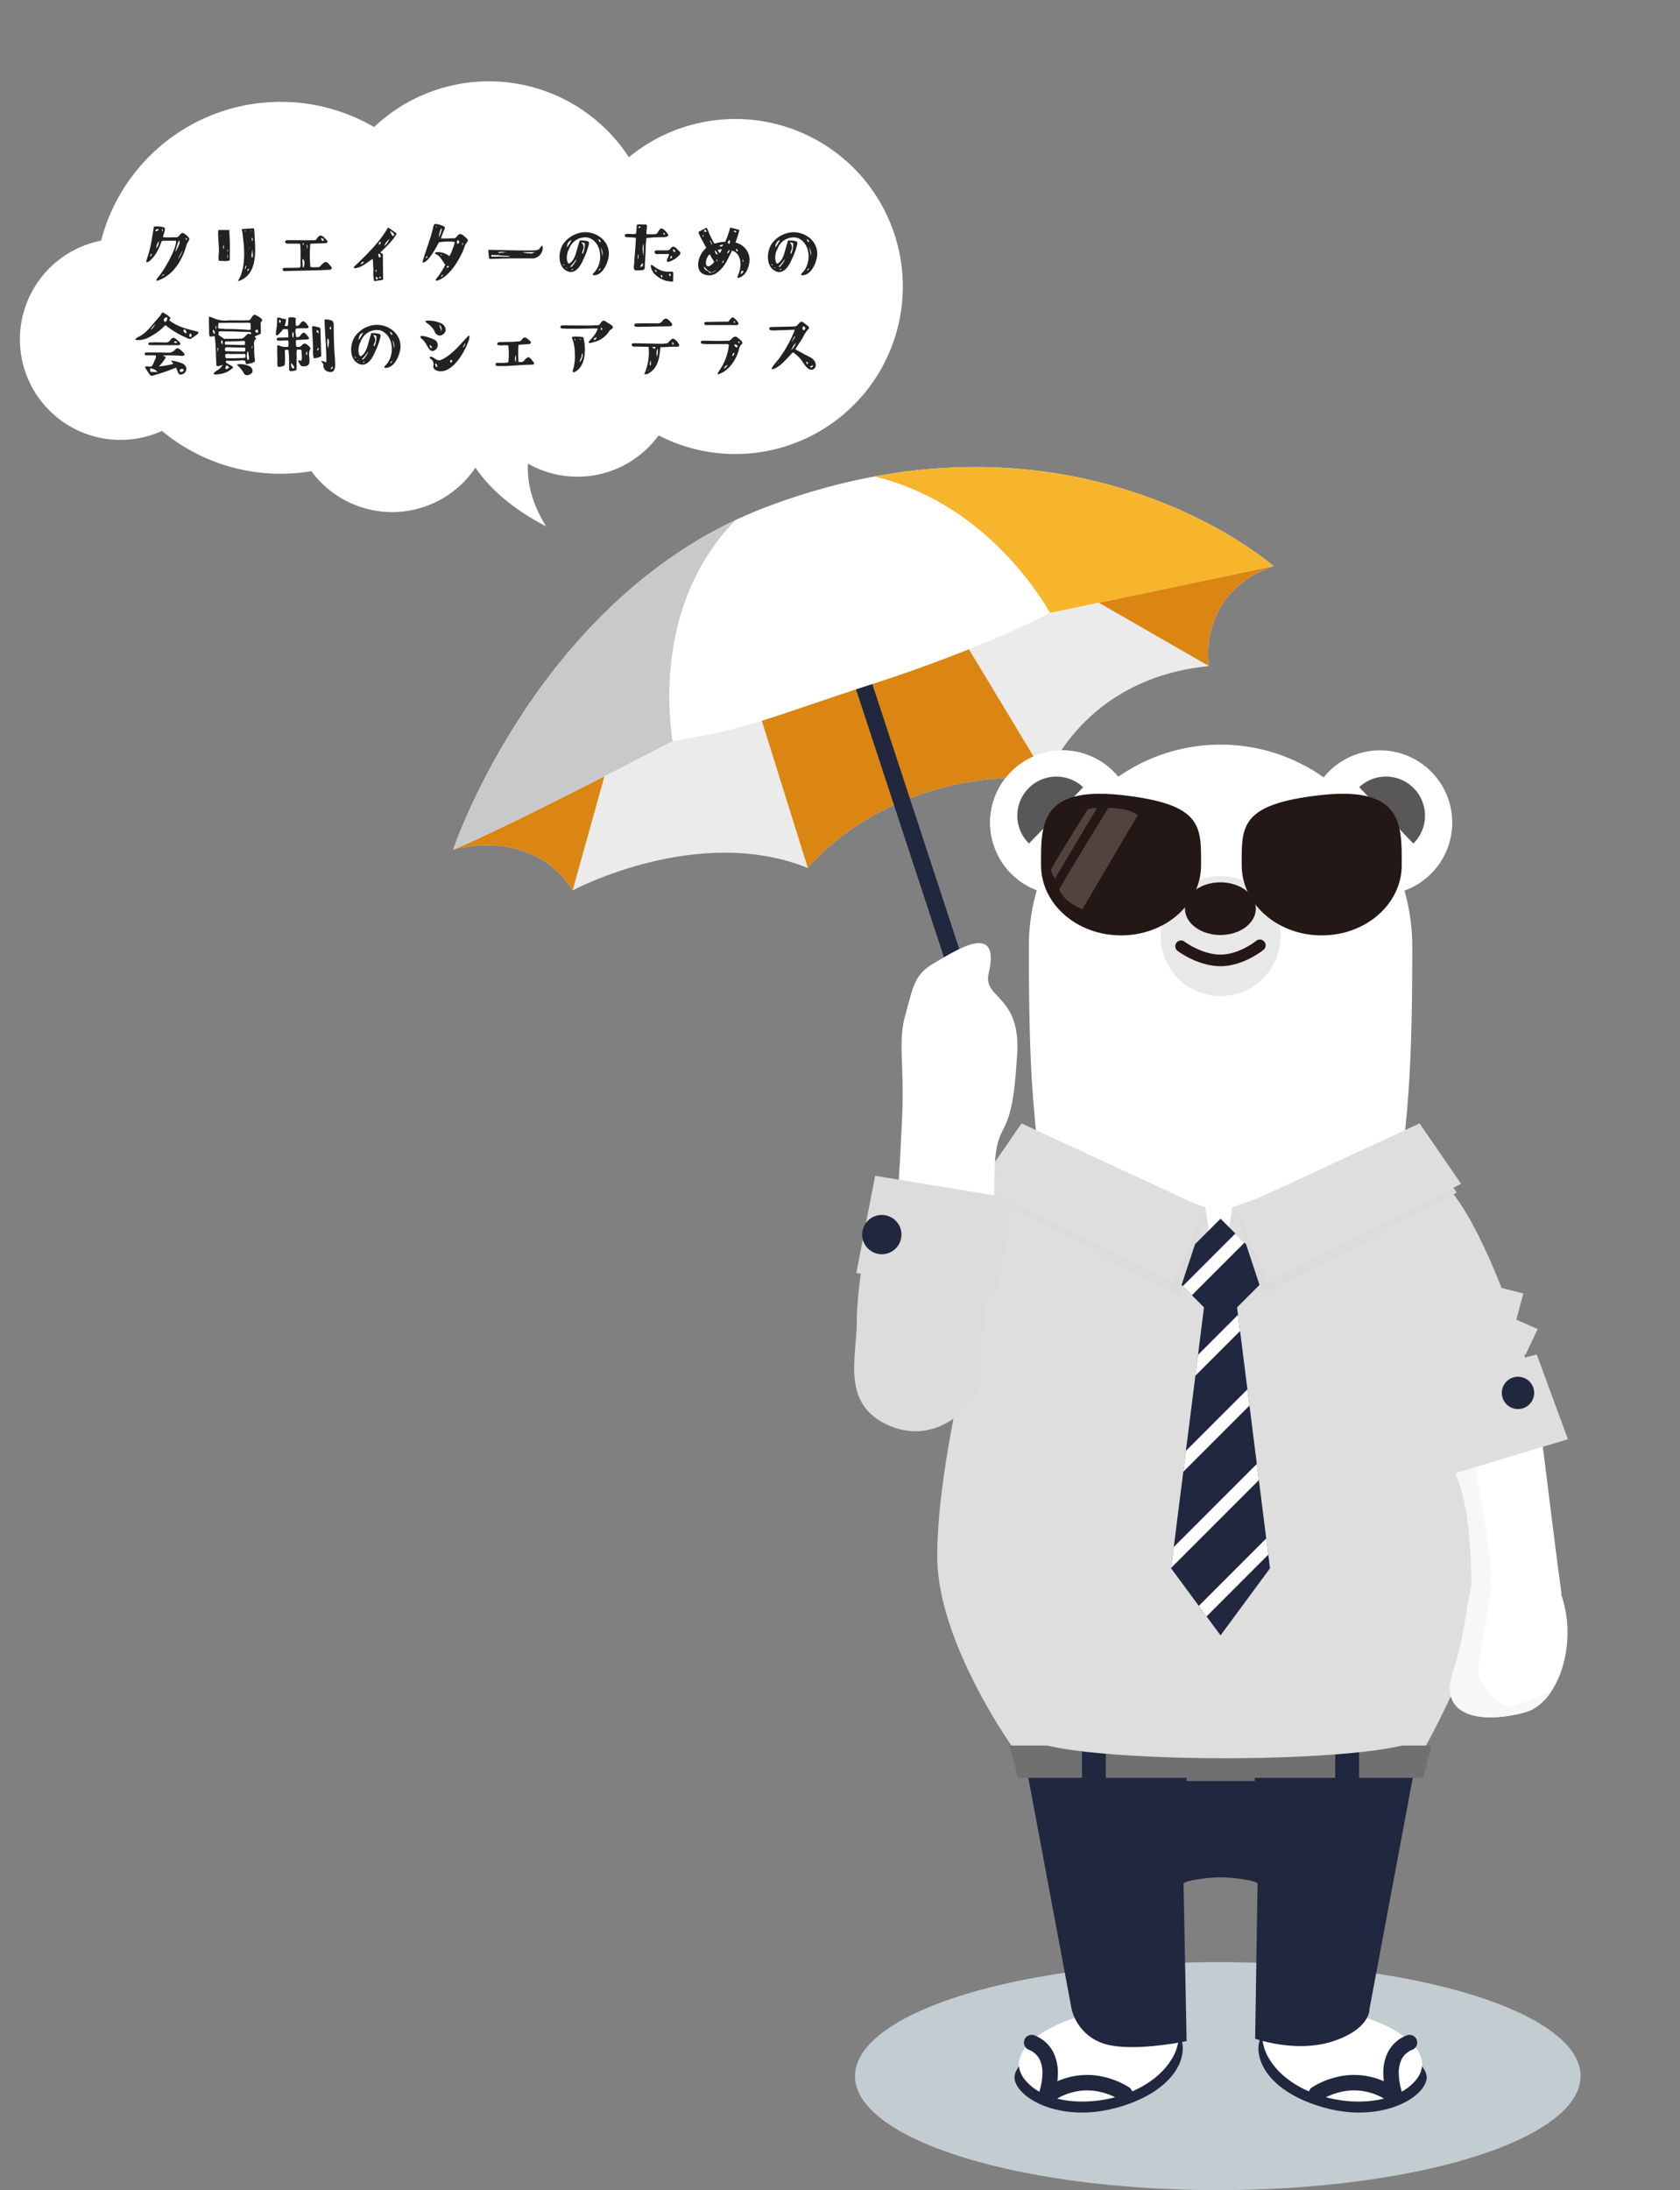 <svg xmlns="http://www.w3.org/2000/svg" xmlns:xlink="http://www.w3.org/1999/xlink" width="435.361" height="567.398" viewBox="0 0 435.361 567.398"><rect x="0" y="0" width="435.361" height="567.398" fill="#808080" stroke="none"/><defs><clipPath id="a"><path d="M127.341,121.584l9.342,9.341-8.528,67.6,12.815,17.381,12.815-17.381-8.528-67.6,9.344-9.341-13.63-13.631Z" transform="translate(-127.341 -107.953)" fill="none"/></clipPath><clipPath id="b"><rect width="57.267" height="42.43" fill="none"/></clipPath><clipPath id="c"><path d="M10.613,39.462q-.189-.305-.356-.6-.284-.238-.562-.492C.043,29.521-2.97,14.1,3.249,7.829,11.219-.213,21.613-4.238,24.423,6.595c1.826,9.522,5.351,16.52,7.242,22.715.014.051.027.1.04.153,4.132,6.971,8.763,13.955,13.427,18.827,7.322,7.648,7.959,3.3,15.771,18.685L43.349,82.583C24.519,57.7,15.848,46.143,10.613,39.462Z" transform="matrix(0.985, 0.174, -0.174, 0.985, 14.34, 0)" fill="#fff"/></clipPath><clipPath id="d"><rect width="57.268" height="42.43" fill="none"/></clipPath><clipPath id="e"><rect width="220.71" height="130.514" fill="none"/></clipPath><clipPath id="f"><path d="M35.386,30.123,0,63.774S20.921,60.4,29.184,78.552c0,0,34.539-12.691,61.17,2.752,0,0,23.214-22.737,64.486-14.516,0,0,12.721-24.252,45.727-22.835,0,0-.656-19.129,20.143-23.327L166.339,0Z" fill="none"/></clipPath><clipPath id="h"><path d="M93.25,3.945C31.456,17.632,0,80.681,0,80.681,13.383,77.4,60.234,60.753,60.234,60.753c19.988-.253,28.942-3.214,52.63-7.306,30.472-5.263,48.87-11.969,48.87-11.969l58.976-3.945S188.715-.006,128.1,0A160.975,160.975,0,0,0,93.25,3.945" fill="none"/></clipPath></defs><g transform="translate(105.997 87.959)"><ellipse cx="94.021" cy="29.535" rx="94.021" ry="29.535" transform="translate(115.563 420.368)" fill="#cdd7dd" opacity="0.874"/><g transform="translate(136.891 104.952)"><g transform="translate(0 0)"><path d="M21.67,0C34.355,0,44.413,3.894,44.413,9.179S38.271,21.316,23.761,21.464,0,13.158,0,7.873C-.152,3.849,8.985,0,21.67,0Z" transform="matrix(0.966, -0.259, 0.259, 0.966, 18.087, 338.524)" fill="#20273e"/><path d="M21.67,21.466c12.685,0,22.743-3.894,22.743-9.179S38.271.15,23.762,0,0,8.308,0,13.593C-.152,17.617,8.985,21.466,21.67,21.466Z" transform="matrix(-0.966, -0.259, 0.259, -0.966, 123.192, 359.259)" fill="#20273e"/><path d="M205.689,319.273c-8.743,8.761-10.7,60.009-12.277,77.983,8.075,2.295,20.622,9.843,11.878,17.569s-31.016,4.573-37.3-8.015,7.369-66.617-11.985-66.617-5.708,54.03-11.985,66.617-28.553,15.741-37.3,8.015,3.8-15.274,11.878-17.569c-1.573-17.974-3.532-69.222-12.276-77.983" transform="translate(-82.602 -67.465)" fill="#fff"/><path d="M12.522,105.959c-1.65-14.747-2.489-25.608-2.489-53.739a52.49,52.49,0,0,1,2.035-14.406l.03-.105A18.717,18.717,0,1,1,33.2,8.341l.1-.071a46.335,46.335,0,0,1,52.839,0l.3.219a18.716,18.716,0,1,1,20.924,29.328,52.413,52.413,0,0,1,2.036,14.4c0,28.13-.84,38.991-2.489,53.739,28.171,24.913-23.595,40-47.19,40S-2.24,119.013,12.522,105.959Z" transform="translate(13.694 0)" fill="#fff"/><path d="M96.063,24.627A10.123,10.123,0,0,1,110.1,10.039L96.063,24.627" transform="translate(-72.296 0.992)" fill="#595757"/><path d="M184.937,24.627A10.123,10.123,0,0,0,170.9,10.039l14.038,14.588" transform="translate(-61.567 0.992)" fill="#595757"/><path d="M195.9,232.179,184.024,295.6s.308,5.1-9.335,8.32-20.291-.631-20.291-.631.625-39.992.623-40.128c-.026-.744-5.936-1.679-9.592-1.679s-9.565.935-9.593,1.679c0,.137.8,40.759.8,40.759s-13.547,2.872-21,.792a12.533,12.533,0,0,1-8.807-9.112L94.958,232.179Z" transform="translate(-72.021 31.962)" fill="#20273e"/><path d="M156.748,45.488a15.539,15.539,0,1,1-15.54-15.54,15.541,15.541,0,0,1,15.54,15.54" transform="translate(-67.794 4.122)" fill="#e8e8e8"/><path d="M140.568,50.779c-5.884,0-10.944-3.808-11.157-3.97a1.5,1.5,0,0,1,1.817-2.387h0c.044.034,4.486,3.357,9.339,3.357,4.822,0,9.236-3.563,9.28-3.6a1.5,1.5,0,0,1,1.9,2.318C151.54,46.673,146.483,50.779,140.568,50.779Z" transform="translate(-67.153 6.616)" fill="#231815"/><path d="M152.942,134.41l-3.933-25.916S107.5,94.032,101.957,90.148A240.739,240.739,0,0,0,89.04,137.037c-1.489,9.634-9.633,40.284-9.5,62.256s19.469,49.013,19.469,49.013h53.936Z" transform="translate(-79.536 11.363)" fill="#dedede"/><path d="M79.471,134.41,83.4,108.494s41.511-14.462,47.053-18.346c7.462,19.3,11.195,41.117,12.917,46.889s8.278,31.054,9.5,52.792-19.469,58.477-19.469,58.477H79.471Z" transform="translate(-6.962 11.363)" fill="#dedede"/><path d="M140.971,215.905l12.815-17.38-8.528-67.6,9.342-9.342-13.629-13.63-13.629,13.63,9.344,9.342-8.529,67.6Z" transform="translate(-67.563 14.861)" fill="#20273e"/><path d="M-5141.983,5074.3a2,2,0,0,1-1.146-.361,2.006,2.006,0,0,1-.713-2.377,17.43,17.43,0,0,0,1.01-5.256,8.117,8.117,0,0,0-.7-3.733,5.182,5.182,0,0,0-2.843-2.557,2,2,0,0,1-1.092-2.609,2,2,0,0,1,2.609-1.092,9.134,9.134,0,0,1,4.946,4.557,12.155,12.155,0,0,1,1.077,5.623c-.015.58-.06,1.145-.124,1.686a19.933,19.933,0,0,1,2.308-.84,18.986,18.986,0,0,1,7.26-.7,21.489,21.489,0,0,1,8.921,3.049,2,2,0,0,1,.694,2.742,2,2,0,0,1-2.742.694,17.573,17.573,0,0,0-7.159-2.493,14.987,14.987,0,0,0-5.685.5,15.321,15.321,0,0,0-5.3,2.669A1.982,1.982,0,0,1-5141.983,5074.3Z" transform="translate(5170.078 -4721.907)" fill="#20273e"/><path d="M-5125.127,5074.3a1.982,1.982,0,0,1-1.318-.5,15.321,15.321,0,0,0-5.3-2.669,14.984,14.984,0,0,0-5.685-.5,17.571,17.571,0,0,0-7.158,2.493,2,2,0,0,1-2.742-.694,2,2,0,0,1,.694-2.742,21.489,21.489,0,0,1,8.921-3.049,18.983,18.983,0,0,1,7.26.7,19.924,19.924,0,0,1,2.308.84c-.064-.541-.109-1.107-.124-1.686a12.144,12.144,0,0,1,1.077-5.623,9.131,9.131,0,0,1,4.945-4.557,2,2,0,0,1,2.609,1.092,2,2,0,0,1-1.092,2.609,5.18,5.18,0,0,0-2.86,2.592,8.241,8.241,0,0,0-.682,3.786,17.59,17.59,0,0,0,1.008,5.168,2.005,2.005,0,0,1-.713,2.377A2,2,0,0,1-5125.127,5074.3Z" transform="translate(5243.869 -4721.907)" fill="#20273e"/></g><g transform="translate(59.777 122.814)"><g clip-path="url(#a)"><rect width="51.723" height="3.345" transform="translate(-6.268 27.581) rotate(-45.004)" fill="#fff"/><rect width="51.721" height="3.347" transform="translate(-6.269 49.33) rotate(-45.002)" fill="#fff"/><rect width="51.721" height="3.347" transform="translate(-6.269 71.081) rotate(-45.003)" fill="#fff"/><rect width="51.72" height="3.347" transform="matrix(0.707, -0.707, 0.707, 0.707, -6.269, 92.83)" fill="#fff"/><rect width="51.722" height="3.347" transform="translate(-6.269 114.585) rotate(-45.004)" fill="#fff"/></g></g><g transform="translate(12.207 100.407)" style="mix-blend-mode:multiply;isolation:isolate"><g clip-path="url(#b)"><path d="M135.686,130.688,85.526,103.9,96.287,88.259l46.506,20.915Z" transform="translate(-85.526 -88.258)" fill="#dbdbdb"/></g></g><path d="M134.686,127.55,84.526,101.9,95.287,86.259l47.644,22.052Z" transform="translate(-73.457 11.874)" fill="#dedede"/><path d="M0,0H109.451l-2.233,8.377H2.233Z" transform="translate(18.682 259.306)" fill="#717071"/><rect width="17.683" height="10.881" transform="translate(64.617 257.634)" fill="#717071"/><rect width="5.071" height="10.283" transform="translate(38.06 259.323)" fill="#20273e"/><path d="M-.55-.55H5.62V10.833H-.55ZM4.521.549H.549V9.734H4.521Z" transform="translate(38.06 259.323)" fill="#20273e"/><rect width="5.071" height="10.283" transform="translate(103.684 259.323)" fill="#20273e"/><path d="M-.55-.55H5.62V10.833H-.55ZM4.521.549H.549V9.734H4.521Z" transform="translate(103.684 259.323)" fill="#20273e"/><path d="M128.856,31.542a3.747,3.747,0,1,1-3.746-3.746,3.746,3.746,0,0,1,3.746,3.746" transform="translate(-68.387 3.826)" fill="#231815"/><path d="M157.673,31.542a3.747,3.747,0,1,1-3.746-3.746,3.746,3.746,0,0,1,3.746,3.746" transform="translate(-64.419 3.826)" fill="#231815"/><path d="M149.583,38.18c0,3.77-4.112,6.826-9.184,6.826s-9.184-3.056-9.184-6.826,4.113-6.826,9.184-6.826,9.184,3.056,9.184,6.826" transform="translate(-67.03 4.316)" fill="#231815"/><g transform="translate(167.708 265.005) rotate(-162)"><path d="M10.613,39.462q-.189-.305-.356-.6-.284-.238-.562-.492C.043,29.521-2.97,14.1,3.249,7.829,11.219-.213,21.613-4.238,24.423,6.595c1.826,9.522,5.351,16.52,7.242,22.715.014.051.027.1.04.153,4.132,6.971,8.763,13.955,13.427,18.827,7.322,7.648,7.959,3.3,15.771,18.685L43.349,82.583C24.519,57.7,15.848,46.143,10.613,39.462Z" transform="matrix(0.978, 0.208, -0.208, 0.978, 17.539, 0.5)" fill="#fff"/><path d="M27.656,7.167c2.715,3.7,18.349,16.046,19.878,27.6S44.129,63.563,33.613,57.156,8.9,32.3,3.483,24.921-.92,7.584,5.755,2.682s16.481-2.9,21.9,4.485" transform="translate(45.867 74.48)" fill="#dedede"/><path d="M14.089,14.871l-7.964.251L6,8.1,0,7.259,1.211,0,12.3,3.263Z" transform="matrix(0.999, -0.035, 0.035, 0.999, 46.361, 97.025)" fill="#dedede"/><g transform="matrix(0.999, 0.035, -0.035, 0.999, 3.207, 0)" clip-path="url(#c)"><path d="M40.818,68.4S27.748,47.2,25.075,38.657s-3.321-21.053-5.3-23.394S12.021,8.87,8.533,11.534,0,19.016,0,19.016L.244,7.152,25.37,0,36.014,24.127l4.178,21.49,11.317,17.4Z" transform="translate(10.702 -2.42)" fill="#f7f7f7"/></g><path d="M29.326,0,0,20.348,14.468,38.726,44.454,19.6Z" transform="translate(30.354 59.227)" fill="#dedede"/><path d="M8.359,3.863a4.186,4.186,0,1,0-3.852,4.5,4.186,4.186,0,0,0,3.852-4.5" transform="translate(42.183 82.798)" fill="#20273e"/></g><g transform="translate(77.34 98.133)"><g transform="translate(0 2.275)" style="mix-blend-mode:multiply;isolation:isolate"><g clip-path="url(#d)"><path d="M149.887,130.688l50.159-26.79L189.283,88.259l-46.5,20.915Z" transform="translate(-142.778 -88.258)" fill="#dbdbdb"/></g></g><path d="M151.024,127.55,201.184,101.9,190.42,86.259l-47.642,22.052Z" transform="translate(-142.778 -86.259)" fill="#dedede"/></g><ellipse cx="50.471" cy="5.608" rx="50.471" ry="5.608" transform="translate(23.986 251.383)" fill="#dedede"/></g><g transform="translate(0 50.717) rotate(-8)"><g transform="translate(0 0)"><g clip-path="url(#e)"><path d="M0,63.777S20.918,60.4,29.184,78.552c0,0,34.539-12.688,61.17,2.752,0,0,23.214-22.737,64.486-14.516,0,0,12.721-24.252,45.724-22.835,0,0-.656-19.129,20.146-23.324L166.339,0,35.389,30.123Z" transform="translate(0 18.453)" fill="#ecebeb"/></g></g><g transform="translate(0 18.456)"><g transform="translate(0 0)" clip-path="url(#f)"><path d="M29.184,52.243,0,37.467,35.389,3.814,51.968,0Z" transform="translate(-0.001 26.306)" fill="#db8613"/><path d="M10.156,72.934,0,11.444,49.741,0l24.9,58.418Z" transform="translate(80.198 8.369)" fill="#db8613"/><path d="M51.39,43.956,0,3.951,17.164,0,71.535,20.632Z" transform="translate(149.176 -0.005)" fill="#db8613"/></g></g><g transform="translate(0 0)"><g clip-path="url(#e)"><rect width="4.441" height="124.368" transform="translate(100.625 8.1) rotate(-10.171)" fill="#20273e"/><path d="M0,80.681S31.456,17.629,93.25,3.945C176.373-14.465,220.71,37.533,220.71,37.533l-58.979,3.942s-18.4,6.709-48.867,11.969C89.176,57.536,80.222,60.5,60.234,60.75c0,0-46.851,16.651-60.234,19.931" transform="translate(0 1.549)" fill="#fff"/></g></g><g transform="translate(0 1.549)"><g transform="translate(0 0)" clip-path="url(#h)"><path d="M0,77.264,60.315,60.327S56.784,20.265,88.529,0c0,0-58.9,4.133-88.529,77.264" transform="translate(0 3.417)" fill="#c8c9ca"/><path d="M46.169,46.6S35.13,11.035,0,.017c0,0,70.8-2.06,103.805,39.063Z" transform="translate(116.905 -1.547)" fill="#f7b52c"/></g></g></g><g transform="matrix(-0.616, 0.788, -0.788, -0.616, 205.142, 199.456)"><path d="M66.121,21.053s-4.782,3.01-17.333,11.6c-11.5,7.868-14.867,12.7-21.706,15.354-6.477,2.514-9.607,4.582-15.087,2.233S-7.8,43.118,5.494,37.255C11.828,34.462,4.307,26.847,19.1,17.877,40.685,3.561,31.2,16.634,51.692.518,57.271-3.87,66.121,21.053,66.121,21.053" transform="matrix(1, -0.017, 0.017, 1, 0, 27.775)" fill="#fff"/><path d="M0,19.223S20,7.453,26.169,2.53,48.433-.724,51.941,12.836s-9.107,17.7-16.171,23.042S15.055,48.019,15.055,48.019Z" transform="matrix(1, -0.017, 0.017, 1, 61.997, 0.917)" fill="#dcdcdc"/><path d="M17.011,43.672,0,11.274,23.045,0,40.056,32.4Z" transform="matrix(1, -0.017, 0.017, 1, 47.733, 12.466)" fill="#dcdcdc"/><path d="M9.4,7.773A5.086,5.086,0,1,1,7.768.765,5.088,5.088,0,0,1,9.4,7.773" transform="matrix(1, -0.017, 0.017, 1, 71.25, 40.115)" fill="#20273e"/></g><g transform="translate(150.585 106.435)"><path d="M124.074,22.7A18.715,18.715,0,1,1,108.229,1.5a18.715,18.715,0,0,1,15.845,21.2" transform="translate(-86.834 -1.304)" fill="#fff"/><path d="M96.063,24.627A10.123,10.123,0,0,1,110.1,10.039L96.063,24.627" transform="translate(-85.991 -0.49)" fill="#595757"/></g><g transform="translate(163.779 117.681)"><path d="M20.732-.7C42.048,1.622,41.467,7.445,41.467,17.488S32.184,35.671,20.732,35.671,0,27.53,0,17.488-.584-3.013,20.732-.7Z" transform="translate(0.005 1.022)" fill="#231815"/><path d="M20.732-.7C-.584,1.622,0,7.445,0,17.488S9.28,35.671,20.732,35.671,41.467,27.53,41.467,17.488,42.048-3.013,20.732-.7Z" transform="translate(52.003 1.022)" fill="#231815"/><path d="M910.286,694.04c-1.494,2.4-14.331,24.3-14.331,24.3s-4.668-1.728-6.01-5.128c2.369-4.414,12.744-21.159,12.744-21.159S908.6,692.115,910.286,694.04Z" transform="translate(-885.238 -688.413)" fill="#53433e"/><path d="M913.307,700.961c-1.192,1.916-10.808,18.1-10.808,18.1s-.092.584-1.163-2.13c1.891-3.523,9.573-15.638,9.573-15.638A4.006,4.006,0,0,1,913.307,700.961Z" transform="translate(-898.814 -697.213)" fill="#53433e"/></g><g transform="translate(-931.209 -456.281)"><path d="M77.911,109.672a48.1,48.1,0,0,1-39.933-3.534,26.042,26.042,0,1,1-24.1-45.777A48.078,48.078,0,0,1,78.4,19.082a43.282,43.282,0,0,1,66.371-3.793A43.386,43.386,0,1,1,164.89,84.9a26.007,26.007,0,0,1-32.067,13.087c.737,6,3.8,11.093,7.445,15.168-10.793-3.348-17.145-8.161-20.66-11.78a25.98,25.98,0,0,1-41.7,8.3Z" transform="matrix(0.985, 0.174, -0.174, 0.985, 848.242, 368.805)" fill="#fff"/><path d="M-83.97-5.8a13.421,13.421,0,0,0,1.692-3.366.994.994,0,0,1,.324-.522c1.17,0,2.466-.054,3.564,0,.27,1.872-3.24,7.92-4.626,9.414-.126.144-.738.936-.252.936C-79.2-.576-76.824-4.572-75.69-8.442c.324-1.476,1.656-1.476-.288-2.9-1.278-1.152-1.332.828-2.412.756-1.116-.018-2.232.054-3.33,0-.054-.81.648-1.584.378-2.52a5.961,5.961,0,0,0-2.79-.234c-.252,1.566-.468,3.042-.756,4.518-.558,2.9-1.53,4.734-1.1,4.68a1.179,1.179,0,0,0,.7-.27A8.814,8.814,0,0,0-83.97-5.8Zm1.962,5.274c-.162-.108.234-.342.342-.468.09.054.27.09.288.108C-81.486-.828-81.882-.612-82.008-.522Zm6.228-9.972s.234.216.234.342a.281.281,0,0,1-.252.288A1.433,1.433,0,0,1-75.78-10.494Zm-.9,3.312a9.5,9.5,0,0,1-1.062,2.16c-.09-.162.108-.324.2-.576A11.381,11.381,0,0,1-76.68-7.182Zm-.846-2.52a1.7,1.7,0,0,1,.018.828,20.574,20.574,0,0,1-1.026,2.088A11.372,11.372,0,0,1-77.76-9.45C-77.688-9.648-77.652-9.7-77.526-9.7Zm-4.446-3.042c.288.072.108.594,0,.72-.018-.144-.054-.414-.072-.648C-82.044-12.69-81.972-12.744-81.972-12.744Zm-1.458,4.9c-.072.09-.054.072-.09.036a3.345,3.345,0,0,1,.684-1.764A2.486,2.486,0,0,1-83.43-7.848Zm-.144-4.806a2.647,2.647,0,0,1,.558-.054c.486-.036-.486.792-.648.54C-83.736-12.294-83.574-12.51-83.574-12.654Zm-1.35,6.3c.09.036.108.108.252.18a1.1,1.1,0,0,1-.432.648C-85.122-5.508-84.978-6.066-84.924-6.354ZM-62.19.756c5.31-1.764,4.32-8.5,4.1-12.906-.018-.234-.072-.486-.09-.738,0-.072-2.088.09-3.132.162-.108.108.018.306.018.378a2.994,2.994,0,0,1,.144.864c.54,4.1.774,7.524-.558,11.052C-62.244.594-62.388.684-62.19.756ZM-60.5-2.286a2.007,2.007,0,0,1,.2-1.044A.984.984,0,0,1-60.5-2.286ZM-58.662-5.4c-.18,0-.162-.234-.144-.432.018-.342.126-1.512.162-1.566C-58.626-6.984-58.248-5.4-58.662-5.4Zm.054-4.284c-.036.036-.054.036-.072-.018a1.107,1.107,0,0,1,0-.864C-58.464-10.1-58.428-9.81-58.608-9.684Zm-.306-2.718c.036,0,.09.072.09.09C-58.986-12.186-59.238-12.348-58.914-12.4Zm-.432,4.464a1,1,0,0,1,.036.36A.413.413,0,0,1-59.346-7.938Zm-.486,5.67c.162-.108.288-.18.414-.126-.216.45-.216.468-.486.63C-59.886-1.872-59.85-2.106-59.832-2.268Zm-.81-9.99h.45C-60.264-12.222-60.678-11.916-60.642-12.258Zm-3.852,1.674c-.018-.63-.054-1.152-.072-1.656-.018-.072.036-.234-.09-.234h-2.772c-.144,1.872.2,3.78.162,5.652-.054.81-.252,2.232.108,2.34.54-.036,1.044.054,1.566.054a2.684,2.684,0,0,0,1.116-.216,4.927,4.927,0,0,0,.018-.72C-64.458-7.4-64.368-8.28-64.494-10.584Zm-2.412-.378a.2.2,0,0,1,.216-.162c.072,0,.144.018.09,0Zm.846,3.42c-.126-.252-.216-.792.018-1.008C-65.988-8.424-65.934-7.614-66.06-7.542Zm1.008,2.43h-.036c.018-.252.036-.594.036-.882C-64.764-6.084-65.016-5.274-65.052-5.112Zm.018-1.728a1.271,1.271,0,0,1,.108-.666S-64.8-6.84-65.034-6.84Zm14.418,4.9a1.175,1.175,0,0,0,.522.108c3.834-.126,7.632-.144,11.466-.342a.665.665,0,0,0,.576-.324c.162-.2-.2-.558-.342-.738-.288-.324-.72-.954-1.188-.954-.576.036-1.3,1.008-1.692,1.3a10.782,10.782,0,0,1-2.286,0,32.154,32.154,0,0,1-.018-6.03c1.314-.072,2.628-.09,4-.162a.589.589,0,0,0,.414-.216.489.489,0,0,0-.108-.5c-.5-.468-.972-1.188-1.62-1.26-.63.036-.936.81-1.278,1.206-2.394.054-4.806,0-7.218,0-.288-.036-.684.072-.738.432.036.36.45.5.756.468h1.08c.7,0,1.422,0,2.07.036.2,1.71.054,3.672.108,5.616a.594.594,0,0,1-.2.558c-1.4.108-2.754.018-4.176.108A.4.4,0,0,0-50.616-1.944Zm9.9-8.46c.918.252.666.954.234.684C-40.662-9.864-40.842-10.242-40.716-10.4ZM-44.388-7.6a10.527,10.527,0,0,0-.2-1.116C-44.154-8.442-44.334-7.848-44.388-7.6ZM-45.414-9.18c.162.09.108.774-.072.576A.5.5,0,0,1-45.414-9.18ZM-45.594-5c.882.54.324,2,.252,2.232-.018-.018-.18-.018-.2-.09C-45.558-3.6-45.648-4.3-45.594-5Zm13.626,2.412c1.926-.18,3.4-1.836,4.59-2.376.054.936.072,1.89.144,2.808a10.565,10.565,0,0,0,.18,2.916c.684-.09,1.368-.18,2.034-.27a.642.642,0,0,0,.306-.2c-.036-2.106-.054-4.428-.072-6.534a6.485,6.485,0,0,0-.648-.4c1.494-1.548,3.222-2.952,4.23-4.914-.72-.522-1.512-1.1-2.232-1.6-2.124,3.816-5.688,7.2-8.748,10.134a.527.527,0,0,0-.144.342C-32.274-2.592-32.112-2.61-31.968-2.592Zm10.062-8.8c.036.144,0,.468-.2.486-.414-.18-.648-.918-.828-1.368C-22.752-12.2-21.978-11.664-21.906-11.394Zm-1.188,1.224a4.107,4.107,0,0,1-1.278,1.818C-24.426-8.784-23.292-10.044-23.094-10.17ZM-25.272-.216a.258.258,0,0,1-.27.216.217.217,0,0,1-.216-.144c0-.144.2-.18.306-.216C-25.4-.324-25.29-.27-25.272-.216Zm-.108-9.252a2.773,2.773,0,0,1,.036.342.885.885,0,0,1-.468.486C-25.884-9.126-25.758-9.234-25.38-9.468Zm-.486,3.06c.306.252.54.234.5.774C-25.506-4.824-26.19-5.742-25.866-6.408Zm-.2,6.48c0,.162-.342.378-.468.162a.8.8,0,0,1-.018-.612C-26.424-.27-26.064-.126-26.064.072Zm-.522-2.25c.234.054.126.27.018.648C-26.712-1.8-26.73-2-26.586-2.178Zm-3.384-2.07a.889.889,0,0,1,.288.09,1.866,1.866,0,0,1-.846.594C-30.384-4-30.258-4.158-29.97-4.248Zm21.132-9.09a6.123,6.123,0,0,0-2.142-.7c-.162.018-.378-.018-.486.126a1.9,1.9,0,0,0-.288.738c-.684,3.2-2,6.048-2.772,9.108,1.458.27,3.8-4.356,4.284-5.22A15.394,15.394,0,0,1-6.156-9.4a6.023,6.023,0,0,1-.558,1.818,7.315,7.315,0,0,1-.828,1.872A4.789,4.789,0,0,0-9.954-6.714c-.324-.018-1.17-.18-1.332.216-.054.108.126.216.252.27C-9.81-5.67-9.378-4.464-8.6-3.456a20.571,20.571,0,0,1-2.3,3.564c-.288.378-.2.576.162.54,2.862-.936,4.986-4.14,6.39-7a16.5,16.5,0,0,0,.684-1.638A3.336,3.336,0,0,1-3.06-9.234c.81-.684-.252-1.3-.72-1.674a1.53,1.53,0,0,0-1.062-.54c-.594.162-.918,1.17-1.548,1.116-1.152-.018-2.268.126-3.33.018a19.561,19.561,0,0,1,.81-2.124C-8.8-12.708-8.622-12.96-8.838-13.338Zm-4.428,7.9c-.072.144-.342.216-.45.288,0-.162.162-.522.432-.522C-13.194-5.652-13.212-5.616-13.266-5.436Zm3.69-.468c0,.018-.126.036-.162-.036-.054-.126.018-.18.018-.252C-9.63-6.138-9.486-6.12-9.576-5.9Zm-.162,5.58A2.645,2.645,0,0,1-9.36-.972C-9.036-.54-9.738-.324-9.738-.324Zm1.53-2.358c.036-.2.018-.486.27-.486a1.053,1.053,0,0,1,.234.036C-7.668-2.736-8.118-2.7-8.208-2.682Zm4.266-6.426c-.054.2-.144.414-.2.576C-4.338-8.856-4.3-9.036-3.942-9.108Zm-1.44-.72a.518.518,0,0,1,.36.684c0,.036-.468.306-.576.234C-5.58-9.234-5.67-9.792-5.382-9.828Zm-5.454-3.312c-.216-.144-.288-.144-.162-.342.126.018.144.18.2.324Zm1.17,1.08a3.679,3.679,0,0,1-.666,1.44,10.031,10.031,0,0,1,.666-2.3C-9.378-12.8-9.576-12.33-9.666-12.06ZM16.416-8.388c-.072,0-.288.27-.63.756-.414.576-2.268.432-2.88.468-3.474-.018-6.894-.126-10.35-.18,0,.684.126,1.512.162,2.25A1.812,1.812,0,0,0,3.276-5c2.466-.09,5.526-.144,7.83-.126,1.044,0,2,0,2.934.018a2.79,2.79,0,0,0,2.61-2.88C16.65-8.1,16.632-8.388,16.416-8.388ZM7.236-6.75c-.612.072-1.26.162-1.818.216-.162.018-.27-.054-.288-.252A11.87,11.87,0,0,1,7.236-6.75ZM7.29-5.544c-.774,0-1.512-.072-2.286-.072a6.8,6.8,0,0,1-1.71,0c.018-.09-.018-.27.036-.306s.09-.126.144-.126a5.966,5.966,0,0,0,1.476.054,22.552,22.552,0,0,0,3.294.252A1.938,1.938,0,0,1,7.29-5.544Zm6.3-.774c-.054-.126-.63-.144-.99-.162a5.845,5.845,0,0,1-1.188-.2A20.516,20.516,0,0,1,14.58-6.7C14.562-6.66,13.59-6.318,13.59-6.318Zm9.18,4.392c2.124,1.188,3.636-1.1,4.338-2.79a19.2,19.2,0,0,0,1.458-3.942,1.024,1.024,0,0,0-.072-.846,6.077,6.077,0,0,0-2.052-.27c-.054.018-.162-.054-.234.054-.108.378-.234.756-.342,1.134-.522,1.53-.828,4.086-2.448,4.842-.828-.612-.576-2.844.054-3.8a4.415,4.415,0,0,1,5.076-2.934c3.618,1.26,3.852,6.8,1.26,9.144a.87.87,0,0,0-.216.378.418.418,0,0,0,.4.2c1.8-.054,3.006-2.124,3.456-3.672,1.422-4.1-1.854-7.452-5.832-7.488A7.22,7.22,0,0,0,21.96-8.874C20.682-6.948,20.43-3.24,22.77-1.926Zm4.77-7.11a5.631,5.631,0,0,1-.5,2.682c-.18-.054-.234-.162-.162-.4.108-.324.252-.63.342-.954a1.641,1.641,0,0,0-.54-1.512C26.928-9.342,27.252-9.144,27.54-9.036ZM24.426-2.43c.036.018.054.108.09.126C23.76-1.764,24.066-2.34,24.426-2.43Zm.918-2.538c.036.486-.63,1.368-1.242,2.052l-.36-.09A8.7,8.7,0,0,0,25.344-4.968Zm5.778,3.132c.18-.5.126-.63.594-.648A2.893,2.893,0,0,1,31.122-1.836Zm1.1-3.96c-.27-.72-.4-1.674-.558-2.268A4.462,4.462,0,0,1,32.22-5.8ZM31.1-10.152c.36.252.594.378.522.846C31.338-9.27,31.032-9.954,31.1-10.152Zm-7.992,1.17a1.643,1.643,0,0,1,1.008-.9,11.438,11.438,0,0,1-1.206,1.944A3.632,3.632,0,0,1,23.112-8.982ZM22.7-2.754c.18.018.252.234.252.234.072.036-.378-.18-.4-.2A.339.339,0,0,1,22.7-2.754Zm-.486-.468c-.27-.18-.27-.18-.252-.468A.507.507,0,0,1,22.212-3.222Zm16.974-7.362a8.483,8.483,0,0,1,1.584.144c-.036,2.106-.27,4.086-.414,6.174a5.782,5.782,0,0,1-.09.99c-.072.414-.036,1.188.486,1.278.522-.018,1.08-.036,1.638-.072a.853.853,0,0,0,.666-.36c.018-.306.018-.576.036-.864.054-1.206.144-2.322.216-3.528a25.879,25.879,0,0,1,.216-3.582,38.287,38.287,0,0,1,3.852-.216c.45-.018,2.214.072,1.728-.792a8.6,8.6,0,0,0-.936-1.062c-.414-.414-.954-.63-1.35.018-.324.432-.486,1.08-1.062,1.044a15.144,15.144,0,0,1-2.214,0,5.035,5.035,0,0,1,.054-1.26c-.018-.36.252-.918-.162-1.242a5.6,5.6,0,0,1-1.1,0,3.342,3.342,0,0,0-1.332.09,13.083,13.083,0,0,1-.2,2.3,3.069,3.069,0,0,1-1.3.072c-.486,0-1.224-.09-1.476.108a.338.338,0,0,0-.144.306C37.944-10.476,38.844-10.656,39.186-10.584Zm8.892-1.206c.144.018.234.414.162.522C47.808-11.124,47.934-11.754,48.078-11.79ZM42.552-8.064a4.166,4.166,0,0,1,.216-.882c.072.954,0,2.286.018,3.222A8.3,8.3,0,0,1,42.552-8.064Zm0,4.122c.036.54.216,1.026-.63.954A2.1,2.1,0,0,1,42.552-3.942Zm-.774-9.45a1.024,1.024,0,0,1,.288.054c-.126.144-.378.432-.522.324C41.418-13.194,41.49-13.428,41.778-13.392Zm-.486,7.65c.072-.468.09-.486.072-.486.2.126.036.612.072.882-.018.324-.126.5-.18.18C41.256-5.2,41.274-5.436,41.292-5.742Zm3.4,2.286c-.234.9.684,2.322,1.44,2.808a6.245,6.245,0,0,0,4.05,1.53c.054,0,.2.018.234-.126a20.293,20.293,0,0,0,.036-2.088c0-.468-.486-.36-.81-.342a6.656,6.656,0,0,1-2.07-.234,7.853,7.853,0,0,1-1.962-1.044A2.007,2.007,0,0,0,44.694-3.456Zm5.04,2.286s.018.126.036.432c.054.4-.108.288-.342-.018C49.23-1.044,49.482-1.17,49.734-1.17Zm-2.322.324c.27.018.306.648.108.684C47.358-.126,47.124-.864,47.412-.846Zm-1.224-.918c-.054.036-.072.144-.108.162a.983.983,0,0,1-.414-.54C45.972-2.124,45.954-2.124,46.188-1.764ZM48.816-7.2c-.954,0-1.944-.018-2.88.018a.441.441,0,0,0-.216.7c.288.432,1.062.18,1.494.234.468,0,.954-.018,1.44-.018.288,0,.486-.09.72.09.036.5-.954,1.6-.36,2a6.019,6.019,0,0,0,3.24-2.034c.306-.486-.252-.756-.5-1.026-.324-.36-.81-.954-1.422-.918C49.68-7.866,49.716-7.182,48.816-7.2Zm1.638-.27c.162,0,.54.252.522.45a.173.173,0,0,1-.18.234C50.544-6.75,50.238-7.47,50.454-7.47ZM50.2-5.328l-.522.27C49.644-5.364,50-6.318,50.2-5.328Zm16.38-3.906a25.363,25.363,0,0,0,1.026-3.24c-.756-.27-1.548-.414-2.376-.648A24.461,24.461,0,0,1,63.954-9.45c-.45.054-.918.09-1.422.144a12.432,12.432,0,0,1-1.44.324c-.324-.612-.684-1.278-.99-1.926-.342-.666-.594-1.476-.972-2.178-.684.36-1.35.684-1.962,1.008a.616.616,0,0,0-.162.324c.576,1.332,1.35,2.592,2,3.87-.234.27-.54.576-.792.882-1.278,1.494-2.232,5.076.252,6.012a3.424,3.424,0,0,0,3.294-.4c1.926-1.368,2.718-3.276,3.726-5.346.072-.2.126-.324.306-.378,2.376.81,2.412,3.87,1.638,5.922-.306.738-.45,1.1-.234,1.134,2.034-.306,2.952-2.718,3.06-4.662A4.656,4.656,0,0,0,66.582-9.234Zm-3.15.5a2.838,2.838,0,0,1-.252.414c-.18.2-.684.09-.72-.072C62.478-8.55,63.324-8.694,63.432-8.73ZM59.994-9.9a7.839,7.839,0,0,1,.576,1.224c-.162.018-.216-.126-.288-.288C59.994-9.558,59.976-9.594,59.994-9.9Zm-1.872-1.026a.443.443,0,0,1,.108-.342C58.374-11.07,58.374-10.368,58.122-10.926Zm.918-1.008a.7.7,0,0,0-.4-.108.387.387,0,0,0-.18.036.475.475,0,0,1,.324-.576A.584.584,0,0,1,59.04-11.934Zm.828,5.76c.324.216.342.612.576.936.216.342.432.7.63,1.026C58.644-1.278,58.338-4.7,59.868-6.174Zm-.09,4.752c-.27-.684-.594-.27-1.242-1.026a2.565,2.565,0,0,1-.108-.612c.432.558,1.566,1.764,2.16,1.512.4-.18.7-.4.954-.468A2.115,2.115,0,0,1,59.778-1.422ZM61.92-4.464c-.234.126-.378-.126-.2-.414C61.722-4.842,61.956-4.572,61.92-4.464ZM61.272-7a.346.346,0,0,1,.054-.216,6.015,6.015,0,0,1,.666.954C61.632-5.868,61.326-6.7,61.272-7Zm1.242.54-.558-.846c.342-.072.738-.162,1.062-.234A2.482,2.482,0,0,1,62.514-6.462Zm.63,2.556c-.072-.162.324-.648.4-.81A.727.727,0,0,1,63.144-3.906ZM64.476-6.39a1.01,1.01,0,0,1,.576-.9C65.178-7.02,64.71-6.48,64.476-6.39Zm.666-2.772c-.036.324-.216.288-.45.108-.234-.234.18-.792.36-.792C65.2-9.792,65.2-9.666,65.142-9.162Zm.99-3.2.036.054a.851.851,0,0,1,.684.2c-.072.2-.27.18-.486.252C66.312-11.988,66.222-12.15,66.132-12.366Zm1.062,5.292c0,.108.036.108-.054.108A.4.4,0,0,1,66.8-7.6C66.96-7.488,67.266-7.326,67.194-7.074Zm1.278,2.268c-.036-.036.018,0,.018,0,.09.18.216.414.162.576A.383.383,0,0,1,68.472-4.806Zm-.45,3.8a1.6,1.6,0,0,1,.18-.936c.072.018.468.144.522.162A2.594,2.594,0,0,1,68.022-1.008Zm8.748-.918c2.124,1.188,3.636-1.1,4.338-2.79a19.2,19.2,0,0,0,1.458-3.942,1.024,1.024,0,0,0-.072-.846,6.077,6.077,0,0,0-2.052-.27c-.054.018-.162-.054-.234.054-.108.378-.234.756-.342,1.134-.522,1.53-.828,4.086-2.448,4.842-.828-.612-.576-2.844.054-3.8a4.415,4.415,0,0,1,5.076-2.934c3.618,1.26,3.852,6.8,1.26,9.144a.87.87,0,0,0-.216.378.418.418,0,0,0,.4.2c1.8-.054,3.006-2.124,3.456-3.672,1.422-4.1-1.854-7.452-5.832-7.488A7.22,7.22,0,0,0,75.96-8.874C74.682-6.948,74.43-3.24,76.77-1.926Zm4.77-7.11a5.631,5.631,0,0,1-.5,2.682c-.18-.054-.234-.162-.162-.4.108-.324.252-.63.342-.954a1.641,1.641,0,0,0-.54-1.512C80.928-9.342,81.252-9.144,81.54-9.036ZM78.426-2.43c.036.018.054.108.09.126C77.76-1.764,78.066-2.34,78.426-2.43Zm.918-2.538c.036.486-.63,1.368-1.242,2.052l-.36-.09A8.7,8.7,0,0,0,79.344-4.968Zm5.778,3.132c.18-.5.126-.63.594-.648A2.893,2.893,0,0,1,85.122-1.836Zm1.1-3.96c-.27-.72-.4-1.674-.558-2.268A4.462,4.462,0,0,1,86.22-5.8ZM85.1-10.152c.36.252.594.378.522.846C85.338-9.27,85.032-9.954,85.1-10.152Zm-7.992,1.17a1.643,1.643,0,0,1,1.008-.9,11.438,11.438,0,0,1-1.206,1.944A3.632,3.632,0,0,1,77.112-8.982ZM76.7-2.754c.18.018.252.234.252.234.072.036-.378-.18-.4-.2A.339.339,0,0,1,76.7-2.754Zm-.486-.468c-.27-.18-.27-.18-.252-.468A.507.507,0,0,1,76.212-3.222Zm-162.7,22.7a.354.354,0,0,0,.324.5c.846,0,1.692,0,2.538.018a1.54,1.54,0,0,1-.288,1.224,4.54,4.54,0,0,1-.828,1.638c-.5.162-1.152-.126-1.62.09-.036.144-.054.234,0,.324.324.342,1.206,2.052,1.638,2.034a44.249,44.249,0,0,0,6.318-2.142c.4.594.432,1.854,1.3,1.818a1.576,1.576,0,0,0,1.26-.9c.486-.918-.324-1.836-1.152-2.088a11.342,11.342,0,0,0-2.556-.648c-.036,0-.126-.018-.108.036.036.072.486.63.54.7a1.623,1.623,0,0,0-.09.162,24.272,24.272,0,0,1-3.618.63,12.446,12.446,0,0,0,1.764-2.3c-.072-.4-.5-.27-.648-.576,1.242,0,2.466,0,3.69.036.378.018,1.548.252,1.8-.108a.414.414,0,0,0-.09-.468c-2.61-2.862-1.584-.054-4.23-.144-1.638-.09-3.258-.054-4.878-.072C-85.842,19.266-86.328,19.14-86.49,19.482Zm9.576,4.014c.414,0,.7.306.342.612-.2.18-.81.342-.846-.054C-77.418,23.712-77.256,23.478-76.914,23.5Zm-6.336.81c0,.054-1.17-.018-1.674-.018-.2.018-.324-.882,0-.9C-84.6,23.388-83.412,23.766-83.25,24.306Zm3.438-14.04A7.143,7.143,0,0,0-81.9,8.844c-.288.306-.45.792-.756,1.1-1.71,1.782-3.1,4.1-5.382,5.22a2.585,2.585,0,0,0-.558.342c-.306.2-.63.4.09.522a5.908,5.908,0,0,0,3.42-.882,15.788,15.788,0,0,0,3.2-2.232,5.133,5.133,0,0,1,.792-.738,22.235,22.235,0,0,0,5.166,3.15,3.976,3.976,0,0,0,1.134.432.471.471,0,0,0,.306-.09c.666-.432,1.224-.828,1.728-1.206.144-.108.144-.378.216-.54-2.61-.72-4.932-1.026-7.6-3.006C-80.028,10.716-79.92,10.464-79.812,10.266Zm-5,3.042-.09-.108c.288-.324.792-.99,1.116-1.35A3.229,3.229,0,0,1-84.816,13.308Zm10.17,1.044c.234.054.306.486.306.666,0,.072-.252.216-.342.216C-75.168,15.18-74.88,14.352-74.646,14.352Zm-1.782-.828c.018-.108.054-.252.18-.252.36.018.774.81.45,1.008C-76.176,14.136-76.482,13.974-76.428,13.524Zm-4.3-2.682c-.09.18-.4.558-.648.45-.108-.072-.54-1.026.684-1.188A2.574,2.574,0,0,1-80.73,10.842ZM-85,17.34c.36,0,1.458.018,1.71,0,.9.036,1.818,0,2.736.018.522.018,1.08,0,1.62,0,.486-.054,1.422.162,1.62-.2.2-.486-.468-.828-.756-1.134-.81-.756-1.242-.792-1.908.144a1.125,1.125,0,0,1-1.08.486c-1.386,0-2.772-.09-4.158.018-.378.036-.432.36-.234.558A.659.659,0,0,0-85,17.34Zm6.444-.99c.2,0,.414.09.414.252-.018.324-.63.18-.738.036C-79,16.458-78.732,16.35-78.552,16.35Zm8.8-6.39c-.162-.072-.126,1.458-.054,3.042.018.756-.108,2.016.288,2.16.378-.054.738-.108,1.134-.18.4,2.466.288,5.022.468,7.506.09.558.738.234,1.08.144.162-.036.342-.162.522-.108a4.085,4.085,0,0,1-1.314,1.3,2.9,2.9,0,0,0-.972.846c-.27.558,1.674.144,1.692.144a5.861,5.861,0,0,0,3.366-1.692c-.216-.378-.738-.54-1.1-.774a3.993,3.993,0,0,1-.756-.45c-.216-.5.036-.522.468-.5a34.257,34.257,0,0,0,3.564-.108,1.372,1.372,0,0,1,.54.036c.36.036.378.054.45.432s.09.5.306.5a6.506,6.506,0,0,0,1.926-.522c.378-.18.162-.72.144-1.026a18.59,18.59,0,0,1-.126-2.448c.072-.81-.378-1.854.414-2.448.324-.288-.27-.414-.324-.684.468-.2.918-.414,1.386-.612a.374.374,0,0,0,.252-.378c.018-.756-.036-1.53-.054-2.3-.072-.522.36-.612.4-.972a.49.49,0,0,0-.2-.36,5.609,5.609,0,0,0-1.6-.99c-.324-.18-.666.234-.882.576-.252.324-.4.846-.9.828-1.71.036-3.4.018-5.13,0a7.124,7.124,0,0,1-4.068-.648C-69.12,10.158-69.444,10.068-69.75,9.96Zm12.6,3.582a.654.654,0,0,1-.09.648C-58.59,13.776-57.276,12.984-57.15,13.542Zm-9.234,3.636c-.27-.288-.522-.828-.072-1.134A1.527,1.527,0,0,1-66.384,17.178Zm.648-.36c0-.324.09-.414.4-.432.432,0,.864-.018,1.278-.018,1.08,0,2.178-.054,3.24-.108.432,0,.306.54.288.846-.036.306-.45.2-.666.216-.648-.018-2.79-.072-3.222-.09h-.918C-65.646,17.232-65.736,17.142-65.736,16.818Zm.036,1.368c.036-.306.63-.288.846-.306,1.4.072,2.754.072,4.14.108.378-.018.306.468.288.684a.338.338,0,0,1-.342.324H-61.83c-.45,0-2.808-.036-3.546-.072C-65.79,18.96-65.7,18.474-65.7,18.186Zm.27,4.554c.126-.4.774.252.864.378-.216.126-.558.486-.81.45C-65.808,23.478-65.484,23.028-65.43,22.74Zm5.04-2.394c-.018.216-.108.288-.342.306-.792.054-2.88.108-2.97.09H-65.25c-.45.018-.36-.576-.378-.864-.036-.324.7-.27.918-.27,1.026.108,2.124-.018,3.15.036.27.036.882-.108,1.1.072C-60.372,19.806-60.372,20-60.39,20.346Zm.9.684a.184.184,0,0,1-.27.126c-.378-.126-.342-1.98.036-2.232a11.1,11.1,0,0,1,.216,1.35A2.145,2.145,0,0,1-59.49,21.03Zm.882-3.6a1.132,1.132,0,0,1-.054.738C-58.932,18.276-58.662,17.538-58.608,17.43Zm-.4-2.88a1.66,1.66,0,0,0-.594-.144c-.63.09-1.062,1.3-1.98,1.26-1.4.018-2.79.036-4.068.054-.486-.018-.846-.468-1.242-.684-.72-.45-.414-.378-.432-1.116.018-.036.144-.18.216-.162l3.96.054c1.3.108,2.664.072,4,.162C-58.9,13.956-58.9,14.424-59,14.55ZM-67.482,12.7c.036-.36.072-.72.108-1.1,2.538-.054,5.238-.036,7.686-.054.594,0,.63.036.648.648.018.36.018.72.018,1.08a1.24,1.24,0,0,1-.846.09c-1.818-.126-3.636-.2-5.472-.2-.612,0-1.224-.072-1.836-.126A.3.3,0,0,1-67.482,12.7Zm-.18,5.31c.414,0,.036,1.08,0,1.1C-67.68,18.744-67.662,18.366-67.662,18.006Zm-.36-5.67c.162.18.018.828,0,.864A.792.792,0,0,1-68.022,12.336Zm-.306,1.836c-.252.828-.612-.63-.486-.828A.99.99,0,0,1-68.328,14.172Zm6.606,8.1a3.682,3.682,0,0,0-.63,0c-.252.036-.18.252,0,.4a9.011,9.011,0,0,1,1.584,2c.36.72,1.3.468,1.818.072.792-.522.252-1.656-.45-1.962A5.28,5.28,0,0,0-61.722,22.272ZM-43.7,17.88c-.666-.738-1.4-1.368-2.034-.54a1.277,1.277,0,0,1-1.458.4,4.034,4.034,0,0,1-.072-1.71c.7-.036,1.422-.09,2.142-.126.414-.018,1.584.018,1.08-.612-.324-.4-.846-1.17-1.278-1.17-.81.162-.792,1.494-1.98,1.08.036-.738-.36-1.458.036-2.16.558-.054,1.116-.054,1.674-.054.4-.072,1.944.234,1.476-.558-.36-.486-.648-1.044-1.26-1.278-.9.144-.954,1.494-1.944,1.134a6.978,6.978,0,0,1-.054-1.62c-.018-.108.036-.252,0-.342a3.5,3.5,0,0,0-1.134-.2,1.681,1.681,0,0,0-.738.126,20.338,20.338,0,0,1-.162,2.106.977.977,0,0,1-.864-.072A3.478,3.478,0,0,0-49.9,10.77c-.036-.27-.018-.2-.27-.2-.648,0-1.206-.378-1.836-.378-.09-.036-.18.252-.18.324a16.216,16.216,0,0,1-.2,2.772c-.054.468-.342,1.908.324,1.458A6.837,6.837,0,0,0-50.634,13.2h1.206a11.606,11.606,0,0,1,.162,2.106c-.45.054-1.476.09-1.944.09-.432.054-1.062-.144-1.08.468.072.432.666.306.99.324a18.838,18.838,0,0,1,2.016-.036,9.571,9.571,0,0,1,.036,1.6,4.254,4.254,0,0,1-2.142-.18,1.12,1.12,0,0,0-.468-.162c-.468.018-.27.306-.306.648v1.278c0,.684.072,1.584.036,2.358a3.422,3.422,0,0,0,.09,1.206,1.542,1.542,0,0,0,1.062-.036c.468-.126.792-.162.792-.738.144-1.224-.036-2.34.018-3.492a1.243,1.243,0,0,1,.918,0,25.2,25.2,0,0,1,.162,3.492v1.1c-.036.378.036.9.486.864a11.625,11.625,0,0,0,1.35-.2,3.585,3.585,0,0,0,.108-1.3c0-.774.018-1.53.036-2.286a7.088,7.088,0,0,1,.036-1.746,2.41,2.41,0,0,1,1.188.036c-.018.558.306,2.466-.072,2.79-.216.126-.612-.342-.81.036.648,1.1.558,1.62,2.034,1.368,1.8-.324.324-2.97,1.026-4.14C-43.578,18.348-43.452,18.15-43.7,17.88Zm-7.776-6.336c-.324-.036-.216-.666-.09-.81C-51.354,10.788-50.94,11.508-51.48,11.544Zm3.384,2.412c.4.378.126,1.1.09,1.566A1.5,1.5,0,0,1-48.1,13.956Zm.036,9.45c-.486-.126-.576-1.116-.486-1.4C-48.384,22.146-47.232,23.28-48.06,23.406Zm3.582-3.4c-.342-.5-.252-.522.054-1.08A2.426,2.426,0,0,1-44.478,20Zm6.678-8.892a3.313,3.313,0,0,0-2.106-.378c.108,3.69.486,7.308.486,11.052-.432-.126-.792-.252-1.152-.36-.5-.054.342.594.378.99-.09.882.36,1.8,1.872,1.908,1.6-.072,1.1-2.394,1.116-3.528-.252-2.592-.306-5.742-.324-8.658A1.661,1.661,0,0,0-37.8,11.112ZM-38.934,18.2a4.385,4.385,0,0,1-.126-2.646C-38.448,16.3-38.916,17.358-38.934,18.2Zm.72-4.95c-.234,0-.234-.072-.4-.126a5.563,5.563,0,0,0,.216-.666A.946.946,0,0,1-38.214,13.254Zm-.036,10.314c-.054-.072.216-.522.4-.774C-37.854,23.136-37.62,23.514-38.25,23.568Zm-4.428-2.826a4.073,4.073,0,0,0,1.926-.5c-.072-2.358-.144-4.734-.216-7.038a.622.622,0,0,0-.18-.378,7.522,7.522,0,0,0-1.89-.4.981.981,0,0,0-.09.4c.09,1.926.234,3.87.252,5.814A5.875,5.875,0,0,0-42.678,20.742Zm.81-2.052a2.323,2.323,0,0,1,.432-.72C-41.436,18.348-41.328,18.69-41.868,18.69Zm.144-5.2c.252.036.324.522.306.666C-41.58,14.514-42.336,13.542-41.724,13.488Zm10.494,8.586c2.124,1.188,3.636-1.1,4.338-2.79a19.2,19.2,0,0,0,1.458-3.942,1.024,1.024,0,0,0-.072-.846,6.077,6.077,0,0,0-2.052-.27c-.054.018-.162-.054-.234.054-.108.378-.234.756-.342,1.134-.522,1.53-.828,4.086-2.448,4.842-.828-.612-.576-2.844.054-3.8a4.415,4.415,0,0,1,5.076-2.934c3.618,1.26,3.852,6.8,1.26,9.144a.87.87,0,0,0-.216.378.418.418,0,0,0,.4.2c1.8-.054,3.006-2.124,3.456-3.672,1.422-4.1-1.854-7.452-5.832-7.488a7.22,7.22,0,0,0-5.652,3.042C-33.318,17.052-33.57,20.76-31.23,22.074Zm4.77-7.11a5.631,5.631,0,0,1-.5,2.682c-.18-.054-.234-.162-.162-.4.108-.324.252-.63.342-.954a1.641,1.641,0,0,0-.54-1.512C-27.072,14.658-26.748,14.856-26.46,14.964Zm-3.114,6.606c.036.018.054.108.09.126C-30.24,22.236-29.934,21.66-29.574,21.57Zm.918-2.538c.036.486-.63,1.368-1.242,2.052l-.36-.09A8.7,8.7,0,0,0-28.656,19.032Zm5.778,3.132c.18-.5.126-.63.594-.648A2.893,2.893,0,0,1-22.878,22.164Zm1.1-3.96c-.27-.72-.4-1.674-.558-2.268A4.462,4.462,0,0,1-21.78,18.2ZM-22.9,13.848c.36.252.594.378.522.846C-22.662,14.73-22.968,14.046-22.9,13.848Zm-7.992,1.17a1.643,1.643,0,0,1,1.008-.9,11.438,11.438,0,0,1-1.206,1.944A3.632,3.632,0,0,1-30.888,15.018Zm-.414,6.228c.18.018.252.234.252.234.072.036-.378-.18-.4-.2A.339.339,0,0,1-31.3,21.246Zm-.486-.468c-.27-.18-.27-.18-.252-.468A.507.507,0,0,1-31.788,20.778Zm22.194,3.348c3.366-.18,6.264-5.472,7.164-8.28.216-.972-.036-.972-.144-.954-1.98,2-4.3,5.094-7.146,6.282-.7.36-1.35-.2-1.98-.594-.108-.036-.666-.4-.918-.162-.126.306.27.54.45.648a1.671,1.671,0,0,1,.468,1.656C-11.826,23.874-10.422,24.162-9.594,24.126Zm6.12-7.326c.126.342-.252.99-.54,1.17C-4.086,17.826-3.564,16.962-3.474,16.8Zm-3.384,4.41c0,.036.018.324.018.414-.054.126-.378.324-.432.162C-7.524,21.228-7.128,21.192-6.858,21.21Zm-4.23.846a1.57,1.57,0,0,1,.252.288c.252.432.072.738.036.738A.72.72,0,0,1-11.088,22.056Zm2.574-8.586a1.929,1.929,0,0,0-1.332-1.836,7.662,7.662,0,0,0-3.762-.612c-.4.216.342.7.63.882a5.817,5.817,0,0,1,1.62,1.89,1.514,1.514,0,0,0,1.35,1.08A1.683,1.683,0,0,0-8.514,13.47Zm-1.6-1.368a1.477,1.477,0,0,1,.486,1.674c.036-.054-.144-.522-.108-.54C-9.918,12.822-10.188,12.318-10.116,12.1ZM-11.9,18.87a1.547,1.547,0,0,0,.45-2.934c-.324-.234-3.294-1.332-3.582-.864a.684.684,0,0,0,.18.54C-13.374,16.566-13.1,18.888-11.9,18.87Zm-.72-1.584a1.887,1.887,0,0,1,.486.486c.018.054.108.36.072.378A.672.672,0,0,1-12.618,17.286Zm17.8,5.472c.27,0,.558.018.828.018,2.592,0,5.346-.378,7.92-.36.414.018.648-.4.324-.684a10.119,10.119,0,0,0-.792-.954c-.4-.378-.63-.378-1.044-.036a2.991,2.991,0,0,0-.486.468c-.324.576-.972.522-1.548.5a26.193,26.193,0,0,1,0-4.446c.918-.072,1.854-.126,2.79-.2.342-.054.576-.5.252-.738a9.483,9.483,0,0,0-.918-.774c-1.152-.684-1.152.882-2.106.828-.576.018-1.152.09-1.728.108-.99.036-1.962.036-2.952.072a2.014,2.014,0,0,0-.648.09.388.388,0,0,0,0,.7c.9.162,1.818-.09,2.646.09a17.734,17.734,0,0,1,0,4.374,10.672,10.672,0,0,1-2.3.126c-.288,0-1.026-.126-1.008.414C4.5,22.758,4.878,22.776,5.184,22.758Zm4.482-2.844a4.2,4.2,0,0,1,.072,1.3c-.018.252-.036.378-.126.468A2.387,2.387,0,0,1,9.666,19.914Zm11.88-6.894c1.206.144,2.376.036,3.654.072,2.052.036,3.8-.108,5.724-.036A7.452,7.452,0,0,1,29,15.936c-.666.738-.414.864-.162.864a5.076,5.076,0,0,0,.936-.216,6.494,6.494,0,0,0,4.05-2.772c.216-.54.972-.63,1.008-1.1.018-.5-1.242-1.044-1.62-1.314-.252-.162-.54-.45-.9-.378-.324.09-.576.5-.756.756a.891.891,0,0,1-.864.432c-.666,0-1.332.054-2,.054-2.214,0-4.392-.018-6.588-.036-.342.018-.846-.054-.882.4A.351.351,0,0,0,21.546,13.02Zm8.982,2.574c-.072.108-.306.468-.576.45a.7.7,0,0,1-.018-.378,3.58,3.58,0,0,1,.594-.414C30.528,15.288,30.582,15.5,30.528,15.594Zm1.26-2.826c.072.072.324.306.324.486.018.072-.144.144-.252.144C31.59,13.362,31.752,12.894,31.788,12.768ZM24.7,24.4c3.2-1.3,3.24-6.336,2.448-9.108a14.738,14.738,0,0,0-2.322-.18,1.5,1.5,0,0,0-.612.18c-.018.036-.126.144-.018.144a10.318,10.318,0,0,1,.756,4.05,11.758,11.758,0,0,1-.36,3.924C24.516,23.64,24.192,24.432,24.7,24.4Zm2.2-4.95c.414.378-.378,2.322-.7,2.268A4.2,4.2,0,0,1,26.6,20.58C26.694,20.382,26.82,19.518,26.892,19.446ZM26.6,15.882a.508.508,0,0,1-.5-.108A.508.508,0,0,1,26.6,15.882Zm-1.674-.216c.018,0,.072.018.072.036a1.5,1.5,0,0,1,.018.558C24.948,16.152,24.786,15.846,24.93,15.666Zm26.964,1.98c.576-.36-1.026-2.052-1.476-1.944-.5,0-.774.54-1.1.81-.45.522-.594.36-1.224.45-.558.054-1.26.018-1.836.018-1.98-.036-3.924-.09-5.9-.126-.234.018-.576,0-.666.324-.018.81,1.242.486,1.728.558l2.664.054a13.868,13.868,0,0,1-1.134,7.092c.63,0,.756,0,1.044-.18,2.682-1.458,2.862-4.23,3.168-6.822,1.314,0,2.376-.126,3.78-.126C51.21,17.754,51.678,17.844,51.894,17.646Zm-7.9,6.3s-.306.036-.27.054c.018-.054.432-.288.414-.306C44.208,23.784,44.1,23.82,43.992,23.946Zm.45-1.386c-.162-.324.036-.954.144-1.35C44.55,21.156,44.874,22.884,44.442,22.56Zm1.17-4.284a2.76,2.76,0,0,1-.5-.306c-.18-.126-.036-.162.27-.162a.87.87,0,0,1,.378.054C45.954,17.988,45.756,18.258,45.612,18.276Zm.648,2.07a3.181,3.181,0,0,1,.09-2C46.638,18.348,46.368,20.058,46.26,20.346Zm4.32-3.276c-.054.324-.594.072-.306-.486A.553.553,0,0,1,50.58,17.07Zm-9.324-4.464c1.8-.018,3.582-.072,5.364-.09l2.844-.054c.738,0,.936-.378.5-.918-.756-.81-1.422-1.746-2.376-.342a1.524,1.524,0,0,1-1.386.5c-1.818.036-3.654-.036-5.454.054a.4.4,0,0,0-.144.756A1.705,1.705,0,0,0,41.256,12.606ZM59.814,17.07h3.438c.594.054,1.116-.144,1.638.162a13.881,13.881,0,0,1-2.5,6.714c-.09.162-.612.9-.324.954,2.844-.774,4.824-3.924,5.49-6.678.2-1.116.99-.972.774-1.638-.126-.378-.828-.9-1.224-1.206-.918-.828-1.674.774-2.16.81-1.6.054-3.006.09-4.608.036-.792,0-2.2-.054-2.484.018a.409.409,0,0,0-.036.72A10.424,10.424,0,0,0,59.814,17.07Zm3.744,6.408a3.316,3.316,0,0,1,.378-.666,5.759,5.759,0,0,1,.666-.342A2.257,2.257,0,0,1,63.558,23.478Zm3.834-7.128c.18-.018.432.45.162.468C67.374,16.854,67.212,16.386,67.392,16.35Zm-1.08.81c.468.054.576.072.846.378,0,.09-.126.45-.288.414C66.672,18.006,66.078,17.142,66.312,17.16ZM66.2,19.284c.216.27-.126.846-.4.9A.926.926,0,0,1,66.2,19.284Zm-7.7-7.668a.455.455,0,0,0,.486.54c2.61-.018,5.292,0,7.9,0,1.116-.144,0-1.224-.4-1.62-.18-.18-.414-.4-.612-.378-.522.054-.918,1.1-1.26,1.116-1.8-.018-3.924.036-5.472.054C58.986,11.364,58.59,11.328,58.5,11.616Zm7.776-.5c.144-.072.2.414.162.522C66.114,11.562,66.024,11.22,66.276,11.112ZM78.3,13.488c1.116-.036,2.2-.09,3.312-.126.162-.018.252-.018.324.126a32.5,32.5,0,0,1-4.23,7.578,16.135,16.135,0,0,0-1.8,2.376c.4.288.864-.036,1.134-.18,1.584-.792,3.042-2.664,4.446-4.068a9.05,9.05,0,0,1,2.376,2.3c.594.846,1.278,2.124,2.376,2.25a1.227,1.227,0,0,0,1.152-1.4c-.2-1.746-2.322-2.142-3.528-2.97-.63-.342-1.206-.648-1.764-.936.648-1.116,1.512-2.2,2.124-3.4a6.967,6.967,0,0,1,1.116-1.674c.828-.63-.18-1.1-.612-1.458-.324-.2-.63-.684-1.08-.612-.684.2-1.026,1.278-1.782,1.206-2.088.09-4.014.09-6.084.162a.427.427,0,0,0-.36.648C75.672,13.722,77.688,13.452,78.3,13.488Zm-.666,8.676c.018.036,0-.054,0-.036.036-.054.108-.234.126-.27,0,0,.144.054.126.036C77.8,22,77.706,22.092,77.634,22.164Zm8.712.522c.108-.036.252-.144.324-.144.018,0-.018.144-.054.252a.371.371,0,0,1-.648.216C85.824,22.866,86.166,22.776,86.346,22.686ZM85,21.606c0,.018.27.162.27.2.09.09.162.306.072.414a.186.186,0,0,1-.27-.054A.5.5,0,0,1,85,21.606ZM84.15,12.39c.036.036.63.342.54.684-.036.144-.234.414-.432.378C83.7,13.344,84.114,12.516,84.15,12.39Zm-1.926,4.356a2.982,2.982,0,0,1-.612,1.26,6.608,6.608,0,0,1-.594.648A6.071,6.071,0,0,1,82.224,16.746Zm-.216-1.458c-.27.432-.594.936-.792,1.26A4.791,4.791,0,0,1,81.99,15C81.99,14.982,82.062,15.234,82.008,15.288Z" transform="translate(949.212 440.39)" fill="#222"/></g></g></svg>